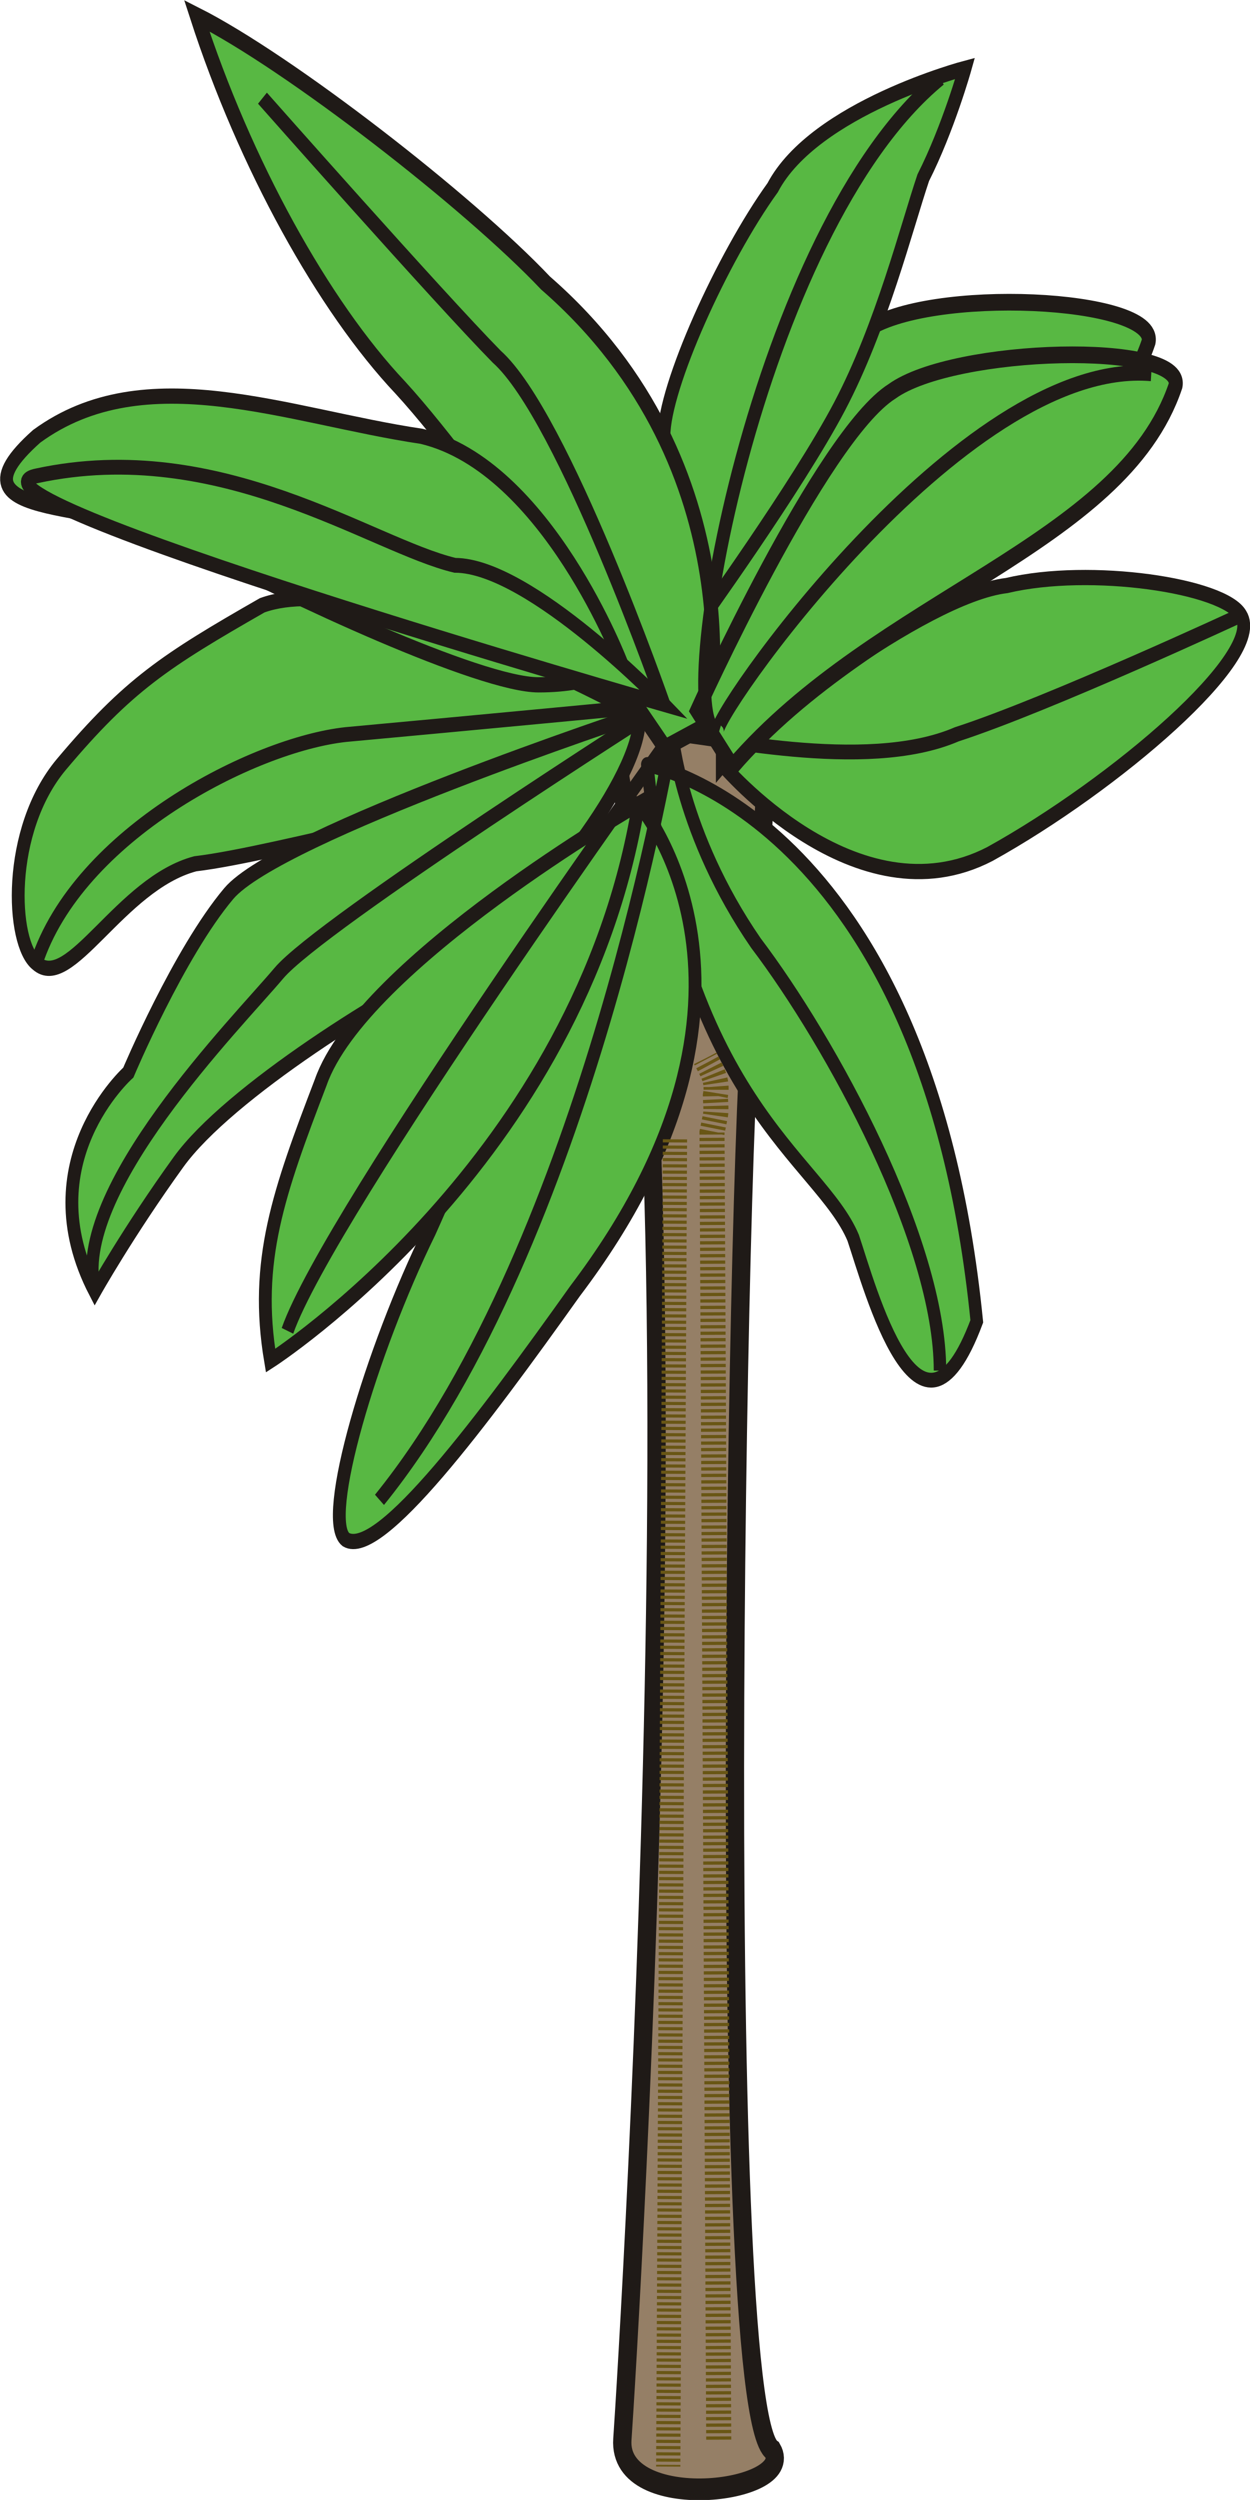 <svg xmlns="http://www.w3.org/2000/svg" width="640" height="1279.467" viewBox="0 0 600 1199.501"><g stroke="#1f1a17"><path d="M249.53 311.638c-.172-.03-.48 12.935.179 13.309.269.391-1.671.586-1.614-.098.057-.685 1.033-13.798-.449-16.343 0 0 1.346-1.86 2.332-.391-.269-.588-.448 3.523-.448 3.523z" fill="#957f66" fill-rule="evenodd" stroke-width=".197" transform="matrix(44.617 0 0 53.001 -10770.516 -16046.915)"/><path d="M248.363 309.687c-.035.002 3 .433 3.545 5.041-.613 1.381-1.15-.306-1.33-.756-.36-.72-1.855-1.225-2.215-4.285z" fill="#58b843" fill-rule="evenodd" stroke-width=".134" transform="matrix(44.617 0 0 53.001 -10770.516 -16046.915)"/><path d="M248.27 310.044s1.746 1.71-.684 4.41c-.99 1.17-2.105 2.43-2.465 2.25-.27-.18.27-1.71.9-2.79.63-1.17 1.62-3.42 2.25-3.87h0zM249.17 309.687s1.44 1.44 2.88.81c1.35-.63 2.97-1.8 2.7-2.16-.18-.27-1.62-.45-2.52-.27-.9.09-2.79 1.35-3.06 1.62h0zM248.27 309.236s-2.88-1.35-4.05-.99c-1.046.504-1.441.721-2.16 1.44-.596.599-.54 1.62-.27 1.8.36.27.9-.72 1.71-.9.9-.09 3.06-.63 3.6-.54.54.09 1.17-.81 1.17-.81h0z" fill="#58b843" fill-rule="evenodd" stroke-width=".138" transform="matrix(44.617 0 0 53.001 -10770.516 -16046.915)"/><path d="M248.27 309.236s-3.87 1.08-4.41 1.62-1.08 1.62-1.08 1.62-1.08.81-.36 1.98c0 0 .36-.54.9-1.17.54-.63 2.25-1.53 3.15-1.89.81-.45 1.89-1.71 1.8-2.16h0z" fill="#58b843" fill-rule="evenodd" stroke-width=".138" transform="matrix(44.617 0 0 53.001 -10770.516 -16046.915)"/><path d="M248.27 310.044s-2.97 1.44-3.42 2.52c-.45.99-.72 1.62-.54 2.52 0 0 3.33-1.8 3.96-5.04h0z" fill="#58b843" fill-rule="evenodd" stroke-width=".138" transform="matrix(44.617 0 0 53.001 -10770.516 -16046.915)"/><path d="M245.482 316.344c2.25-2.34 3.15-6.93 3.15-6.93s-3.69 4.32-4.14 5.4m10.26-6.48s-2.07.81-3.06 1.08c-.99.36-2.7 0-3.06 0 0 0 .09.9.9 1.89.81.9 1.98 2.7 1.98 3.87M242.42 314.456c-.27-.9 1.53-2.43 1.98-2.88.45-.45 4.14-2.43 4.14-2.43s-2.25.18-3.42.27c-.99.09-2.88.9-3.33 2.07" fill="none" stroke-width=".134" transform="matrix(44.617 0 0 53.001 -10770.516 -16046.915)"/><path d="M248.991 309.31c1.558-1.523 4.187-2.003 4.765-3.448.095-.406-2.382-.507-3.05-.102-.762.406-2.096 3.043-2.096 3.043l.381.507h0z" fill="#58b843" fill-rule="evenodd" stroke-width=".151" transform="matrix(44.617 0 0 53.001 -10770.516 -16046.915)"/><path d="M248.902 308.425s1.08-1.26 1.53-1.98c.45-.72.72-1.62.9-2.07.27-.45.45-.99.45-.99s-1.62.36-2.07 1.08c-.54.63-1.17 1.8-1.17 2.25 0 .36.36 1.71.36 1.71h0z" fill="#58b843" fill-rule="evenodd" stroke-width=".138" transform="matrix(44.617 0 0 53.001 -10770.516 -16046.915)"/><path d="M249.014 309.326s.55-2.315-1.746-3.998c-.827-.736-2.756-1.996-3.752-2.42.516 1.343 1.363 2.63 2.19 3.367.919.842 2.848 3.261 2.848 3.261l.46-.21h0z" fill="#58b843" fill-rule="evenodd" stroke-width=".151" transform="matrix(44.617 0 0 53.001 -10770.516 -16046.915)"/><path d="M248.094 308.786s-.81-1.8-2.16-2.07c-1.44-.18-2.97-.72-4.14 0-1.08.81.81.54 1.71.99.99.45 3.06 1.26 3.69 1.26.63 0 .9-.18.9-.18z" fill="#58b843" fill-rule="evenodd" stroke-width=".138" transform="matrix(44.617 0 0 53.001 -10770.516 -16046.915)"/><path d="M248.544 309.144s-1.44-1.26-2.25-1.26c-.9-.18-2.52-1.17-4.5-.81-1.08.18 6.75 2.07 6.75 2.07z" fill="#58b843" fill-rule="evenodd" stroke-width=".134" transform="matrix(44.617 0 0 53.001 -10770.516 -16046.915)"/><path d="M249.28 309.706c1.56-1.522 4.188-2.002 4.766-3.448.095-.406-2.383-.354-3.05.051-.762.406-2.096 2.89-2.096 2.89l.38.507h0z" fill="#58b843" fill-rule="evenodd" stroke-width=".151" transform="matrix(44.617 0 0 53.001 -10770.516 -16046.915)"/><path d="M251.513 303.475c-1.975 1.365-2.911 5.831-2.392 5.919-.12-.068 2.622-3.394 4.664-3.246m-5.242 2.997s-1.08-2.61-1.8-3.15c-.63-.54-2.52-2.34-2.52-2.34" fill="none" stroke-width=".138" transform="matrix(44.617 0 0 53.001 -10770.516 -16046.915)"/></g><path d="M323.984 546.656L320.75 1183.5" fill="none" stroke="#695614" stroke-width="11.647" stroke-dasharray="1.5,1.5"/><path d="M344.996 1170.57l-3.233-627.147 1.617-8.082c.579-2.894 0-6.707 0-9.698 1.535-7.675-2.278-12.637-4.85-17.78" fill="none" stroke="#695614" stroke-width="12.035" stroke-dasharray="1.55,1.55"/></svg>